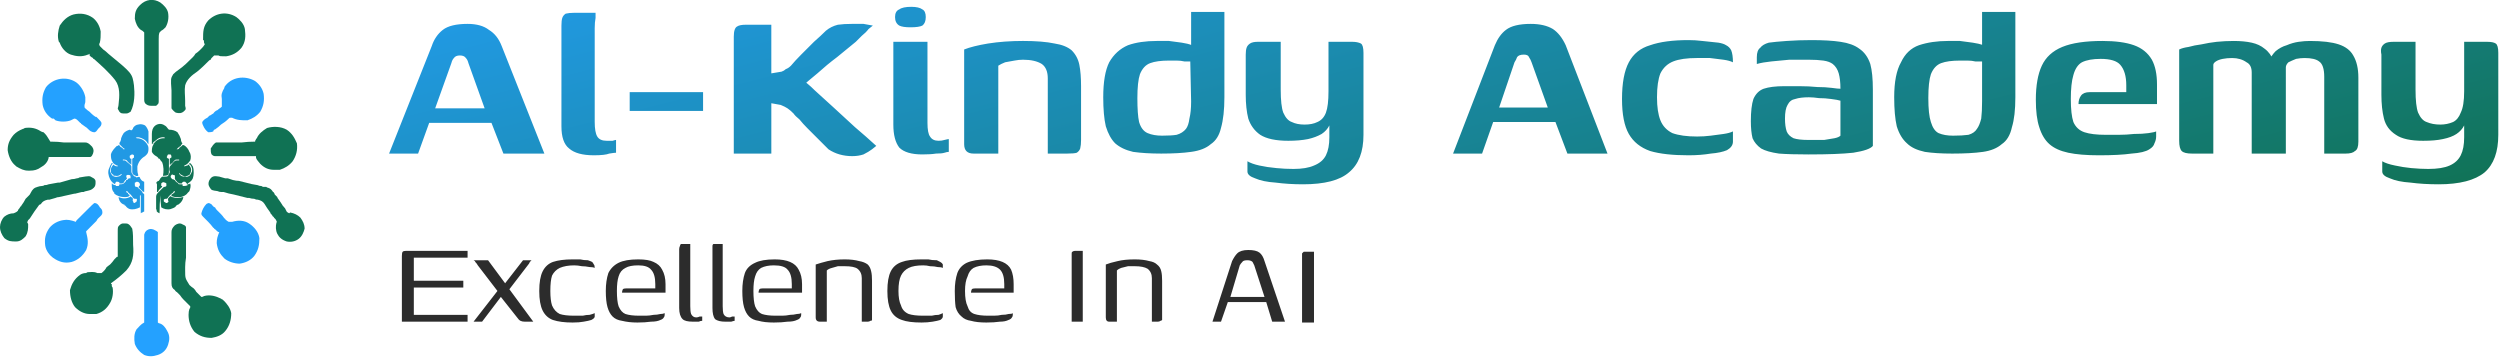 <svg xmlns="http://www.w3.org/2000/svg" viewBox="0 0 293 42" width="293" height="42"><title>Al-Kindy Logo Heading</title><defs><linearGradient id="g1" x2="1" gradientUnits="userSpaceOnUse" gradientTransform="matrix(25.458,97.569,-305.876,79.809,45.387,-11.426)"><stop offset="0" stop-color="#24a1ff"></stop><stop offset="1" stop-color="#0f6f49"></stop></linearGradient></defs><style>		.s0 { fill: #107254 } 		.s1 { fill: #24a1ff } 		.s2 { fill: #2199e4 } 		.s3 { fill: url(#g1) } 		.s4 { fill: #2c2c2c } 	</style><path class="s0" d="m21.4 26.3c0.2 0.1 0.3 0.1 0.4 0.3q0 0.3 0 0.6 0 0.1 0 0.2 0 0.2 0 0.4 0 0.4 0 0.8 0 0.8 0 1.6-0.1 0.6-0.1 1.1 0 0.2 0 0.4c0 0.9 0 0.9 0.5 1.7q0.2 0.2 0.5 0.4 0.2 0.2 0.3 0.4c0.1 0.1 0.1 0.1 0.1 0.1q0.1 0.1 0.2 0.2c0.1 0.1 0.1 0.1 0.3 0.3q0.2 0 0.3-0.1c0.7-0.2 1.4 0 2 0.3q0.1 0.1 0.2 0.1 0 0.1 0.1 0.1c0.4 0.4 0.8 0.9 0.9 1.5 0 0.8-0.2 1.5-0.7 2.1-0.4 0.5-1 0.7-1.6 0.8-0.8 0-1.4-0.2-2-0.7-0.5-0.6-0.7-1.3-0.7-2q0-0.4 0.1-0.7c0.1-0.1 0.1-0.1 0.1-0.3-0.1-0.1-0.1-0.1-0.2-0.2q-0.1-0.1-0.1-0.1-0.1-0.1-0.1-0.1-0.1-0.1-0.3-0.3c0 0 0 0-0.1-0.1q-0.2-0.2-0.4-0.5-0.2-0.2-0.4-0.4c-0.1 0-0.1 0-0.1-0.1q-0.1 0-0.1-0.1c-0.3-0.2-0.4-0.4-0.4-0.8q0-0.1 0-0.2 0-0.1 0-0.2 0-0.3 0-0.7 0-0.2 0-0.4 0-0.5 0-1 0-0.6 0-1.1 0-0.5 0-1.1 0-0.2 0-0.4 0-0.4 0-0.7 0-0.1 0-0.2c0-0.3 0.1-0.5 0.4-0.8 0.3-0.2 0.6-0.3 0.9-0.1z"></path><path class="s0" d="m10.9 2.1c0.5 0.4 0.8 1 0.9 1.6 0 0.5 0 0.9-0.1 1.3-0.1 0.2-0.1 0.2 0 0.4 0.1 0.1 0.1 0.1 0.2 0.2q0.1 0.1 0.2 0.2 0.3 0.2 0.6 0.5c2.8 2.3 2.8 2.3 3 3.7 0.1 0.9 0.1 2.2-0.4 3.1-0.2 0.1-0.3 0.2-0.5 0.2-0.6 0-0.6 0-0.8-0.2-0.1-0.2-0.2-0.3-0.2-0.4q0.1-0.3 0.1-0.5c0.1-0.9 0.2-2-0.4-2.8-0.7-0.9-1.6-1.7-2.5-2.5-0.1 0-0.1 0-0.1-0.1q-0.2-0.1-0.3-0.2-0.1-0.1-0.1-0.1 0-0.1 0-0.2-0.1 0.1-0.2 0.1c-0.7 0.3-1.4 0.2-2 0-0.6-0.2-1.1-0.8-1.3-1.4q-0.1-0.1-0.1-0.1c-0.2-0.6-0.1-1.3 0.1-1.9 0.4-0.6 0.9-1.1 1.6-1.3 0.8-0.2 1.6-0.1 2.3 0.4z"></path><path class="s0" d="m27.7 2c0.4 0.3 0.9 0.8 1 1.4 0.1 0.8 0.1 1.5-0.4 2.2-0.5 0.6-1.1 0.9-1.8 1-0.7 0-0.7 0-0.9-0.1-0.2 0-0.3 0-0.5 0-0.1 0.1-0.1 0.1-0.3 0.3q-0.1 0.1-0.1 0.2-0.1 0-0.2 0.1c-0.5 0.5-0.9 0.9-1.4 1.3-0.6 0.4-1.2 0.9-1.4 1.6-0.1 0.6 0 1.2 0 1.8q0 0.1 0 0.2 0 0.2 0 0.4c0.1 0.4 0.1 0.4-0.1 0.6-0.3 0.3-0.6 0.3-1 0.2q-0.3-0.2-0.5-0.5c0-0.2 0-0.2 0-0.4q0-0.1 0-0.2 0-0.5 0-1 0-0.2 0-0.5c-0.1-1.4-0.1-1.4 0.2-1.9q0.3-0.3 0.6-0.5c0.6-0.4 1.2-1 1.7-1.5q0.2-0.2 0.3-0.4 0.3-0.2 0.5-0.4 0.1-0.1 0.2-0.2c0.2-0.2 0.2-0.2 0.4-0.5-0.1-0.2-0.1-0.2-0.1-0.4 0-0.1 0-0.1-0.1-0.1q0-0.1 0-0.1c0-0.9 0-1.5 0.6-2.2 0.9-0.9 2.2-1.1 3.3-0.4z"></path><path class="s0" d="m14.9 26.2c0.3 0.1 0.4 0.3 0.6 0.6 0.1 0.5 0.1 1.2 0.1 1.8 0 0.1 0 0.1 0 0.1 0.1 1.2 0 2.1-0.8 3q-0.8 0.8-1.8 1.5 0 0.1 0.1 0.1 0 0.1 0 0.2 0 0.1 0.1 0.2c0.1 0.6 0 1.3-0.3 1.8-0.4 0.7-0.9 1.1-1.6 1.3q-0.3 0-0.6 0-0.1 0-0.2 0c-0.6 0-1.2-0.3-1.7-0.8-0.4-0.5-0.6-1.2-0.6-2 0.2-0.7 0.5-1.3 1.2-1.8q0.3-0.2 0.7-0.2 0.1-0.1 0.2-0.1c0.3 0 0.7-0.1 1.1 0.1 0.2 0 0.3 0 0.5 0q0.4-0.3 0.6-0.7c0.1-0.1 0.3-0.2 0.4-0.3q0.3-0.3 0.5-0.6 0.1-0.1 0.3-0.3 0.1 0 0.1 0 0 0 0-0.1 0-0.6 0-1.2 0-0.3 0-0.7 0-0.3 0-0.7 0-0.1 0-0.2c0-0.6 0-0.6 0.2-0.8 0.3-0.3 0.5-0.2 0.9-0.2z"></path><path class="s1" d="m18 26.9c0.2 0.1 0.4 0.2 0.5 0.3 0 0.2 0 0.2 0 0.5q0 0 0 0.1 0 0.2 0 0.4 0 0.2 0 0.3 0 0.5 0 0.9 0 0.4 0 0.9 0 0.8 0 1.7 0 0.9 0 1.9 0 2 0 3.9 0.1 0.1 0.2 0.1c0.4 0.1 0.7 0.5 0.9 0.9 0.3 0.5 0.3 1 0.1 1.6-0.2 0.6-0.6 1-1.2 1.2-0.6 0.2-1.1 0.2-1.6 0q-0.8-0.5-1.1-1.3c-0.1-0.6-0.1-1.2 0.2-1.7 0.3-0.3 0.5-0.6 0.9-0.8q0 0 0-0.1 0-2 0-4 0-0.9 0-1.9 0-0.8 0-1.6 0-0.5 0-0.9 0-0.4 0-0.8 0-0.2 0-0.3 0-0.3 0-0.5 0-0.1 0-0.2c0.1-0.3 0.1-0.3 0.3-0.5 0.3-0.2 0.5-0.2 0.8-0.1z"></path><path class="s0" d="m4.8 15.4q0.2 0.1 0.3 0.1 0.1 0.1 0.2 0.2c0.2 0.2 0.4 0.6 0.6 0.9 0 0 0 0 0.1 0q0.8 0 1.5 0.1 0.4 0 0.8 0 0.4 0 0.8 0 0.1 0 0.3 0 0.2 0 0.4 0 0.1 0 0.2 0c0.3 0 0.5 0.2 0.7 0.4 0.1 0.1 0.1 0.1 0.1 0.1 0.2 0.3 0.2 0.5 0.1 0.8-0.1 0.2-0.1 0.3-0.3 0.4q-0.3 0-0.5 0-0.1 0-0.1 0-0.3 0-0.5 0-0.2 0-0.3 0-0.4 0-0.9 0-0.4 0-0.9 0-0.8 0-1.7 0 0 0 0 0.1c-0.1 0.5-0.5 0.9-0.9 1.1-0.4 0.3-0.8 0.4-1.3 0.4q-0.1 0-0.2 0c-0.5 0-0.9-0.2-1.4-0.5 0 0 0 0-0.1-0.1-0.5-0.4-0.8-1.1-0.9-1.8 0-0.7 0.2-1.2 0.7-1.8 0.3-0.3 0.6-0.5 1.1-0.7q0.1 0 0.2-0.1c0.7-0.1 1.3 0 1.9 0.4z"></path><path class="s0" d="m33.6 15.2c0.6 0.4 0.9 0.9 1.2 1.6 0.1 0.8-0.1 1.5-0.5 2.1-0.4 0.5-0.9 0.8-1.5 1q-0.3 0-0.5 0-0.1 0-0.2 0c-0.6 0-1.1-0.2-1.6-0.7-0.5-0.6-0.5-0.6-0.5-0.9q-0.1 0-0.2 0-0.9 0-1.8 0-0.4 0-0.9 0-0.4 0-0.8 0-0.2 0-0.4 0-0.2 0-0.4 0-0.1 0-0.2 0c-0.2 0-0.3 0-0.5-0.2-0.1-0.2-0.1-0.4-0.1-0.7 0.2-0.3 0.3-0.5 0.6-0.7q0.2 0 0.4 0 0.1 0 0.2 0 0.2 0 0.4 0 0.2 0 0.3 0 0.4 0 0.8 0 0.4 0 0.9 0 0.8-0.1 1.6-0.1 0 0 0-0.1 0.1-0.1 0.1-0.2c0 0 0 0 0.1-0.1 0.2-0.5 0.7-0.9 1.2-1.2 0.7-0.2 1.6-0.2 2.3 0.2z"></path><path class="s0" d="m18.8 0.3c0.4 0.3 0.8 0.7 0.9 1.2 0.1 0.6 0 1.2-0.3 1.7-0.2 0.2-0.3 0.3-0.5 0.4-0.1 0.1-0.1 0.1-0.2 0.2-0.1 0.2-0.1 0.5-0.1 0.8q0 0.1 0 0.2 0 0.3 0 0.5 0 0.5 0 0.9 0 0.8 0 1.6 0 1 0 2.1 0 0.4 0 0.8 0 0.2 0 0.5 0 0.2 0 0.3 0 0.2 0 0.3 0 0.1 0 0.1c0 0.3-0.1 0.3-0.3 0.5q-0.2 0-0.5 0c-0.1 0-0.1 0-0.1 0-0.3 0-0.5-0.1-0.7-0.3-0.1-0.2-0.1-0.3-0.1-0.4q0-0.1 0-0.2 0-0.2 0-0.3 0-0.2 0-0.3 0-0.2 0-0.4 0-0.5 0-0.9 0 0 0-0.1 0-0.1 0-0.3 0-0.9 0-1.9 0-0.7 0-1.3 0-0.3 0-0.7 0-0.4 0-0.7 0-0.2 0-0.3 0-0.3 0-0.5c-0.2-0.2-0.2-0.2-0.4-0.3-0.4-0.3-0.6-0.8-0.7-1.3 0-0.7 0.1-1.1 0.6-1.6 0.7-0.7 1.6-0.8 2.4-0.3z"></path><path class="s1" d="m24.5 23.8c0.2 0.1 0.3 0.1 0.4 0.3q0.1 0 0.1 0.1 0.1 0.1 0.2 0.1 0.1 0.2 0.2 0.3 0.3 0.3 0.5 0.5 0.2 0.2 0.4 0.5 0.1 0 0.1 0.1 0.2 0.2 0.4 0.3c0.2 0 0.2 0 0.4 0 0.7-0.2 1.4-0.2 2 0.2 0.6 0.4 1.1 1 1.2 1.7 0 0.8-0.1 1.4-0.6 2.1-0.4 0.5-1 0.8-1.7 0.9-0.6 0-1.3-0.2-1.8-0.6-0.5-0.5-0.8-1-0.9-1.8 0-0.5 0.1-0.8 0.3-1.3q0 0-0.1 0c-0.2-0.1-0.3-0.3-0.5-0.4q0-0.1-0.1-0.1-0.3-0.4-0.6-0.7-0.2-0.2-0.3-0.3c-0.5-0.5-0.5-0.5-0.5-0.7 0.1-0.4 0.3-0.8 0.6-1.1 0.2-0.1 0.2-0.1 0.3-0.1z"></path><path class="s0" d="m10.8 20.8c0.2 0.1 0.4 0.2 0.4 0.5 0 0.3 0 0.5-0.2 0.7-0.3 0.3-0.5 0.3-0.9 0.4q-0.1 0-0.3 0.1-0.1 0-0.2 0-0.4 0.1-0.8 0.2-0.1 0-0.1 0-0.9 0.2-1.8 0.4-0.2 0-0.4 0.1-0.4 0.1-0.7 0.2-0.1 0-0.2 0c-0.4 0.1-0.6 0.2-0.8 0.5q-0.1 0.1-0.2 0.1-0.6 0.8-1.1 1.6c-0.1 0.1-0.1 0.1-0.2 0.2-0.1 0.2-0.1 0.2-0.1 0.3q0.1 0.1 0.1 0.2c0 0.5 0 0.9-0.3 1.4-0.3 0.3-0.6 0.6-1.1 0.6-0.6 0-0.9 0-1.4-0.4-0.3-0.4-0.5-0.8-0.5-1.3 0-0.4 0.2-0.9 0.5-1.2q0.5-0.4 1.1-0.4c0.2-0.1 0.3-0.1 0.5-0.3q0-0.1 0.1-0.2 0.1-0.1 0.2-0.3 0.1 0 0.1-0.1 0.3-0.4 0.5-0.8 0.1-0.1 0.2-0.2 0.1-0.1 0.2-0.2c0.1-0.1 0.1-0.1 0.2-0.3 0.2-0.4 0.4-0.6 0.8-0.7q0.3-0.1 0.5-0.1 0.2 0 0.3-0.1 0.3 0 0.5-0.1 0.6-0.1 1.1-0.2 0.1 0 0.2 0 0.7-0.2 1.4-0.4 0.3 0 0.6-0.1 0.2 0 0.3-0.1c1.2-0.2 1.2-0.2 1.5 0z"></path><path class="s1" d="m29.9 9.5q0.8 0.6 1 1.5c0.1 0.8 0 1.4-0.4 2.1-0.4 0.5-0.9 0.8-1.5 1-0.7 0-1.2 0-1.8-0.3-0.1 0-0.1 0-0.2 0-0.1 0-0.1 0-0.2 0.1q-0.4 0.4-0.9 0.7-0.3 0.3-0.6 0.5-0.1 0.1-0.2 0.1-0.1 0.1-0.1 0.2c-0.2 0.1-0.4 0.1-0.6 0.1q-0.4-0.3-0.6-0.8c-0.1-0.2-0.1-0.3-0.1-0.4 0.2-0.3 0.4-0.4 0.6-0.5q0.1-0.1 0.2-0.2 0.1-0.1 0.2-0.1 0.1-0.1 0.3-0.2 0.2-0.3 0.5-0.4c0.2-0.2 0.3-0.2 0.5-0.4q0-0.5 0-0.9c-0.1-0.5 0-0.8 0.3-1.3 0 0 0 0 0-0.1 0.8-1.2 2.4-1.4 3.6-0.7z"></path><path class="s1" d="m11.1 23.8c0.3 0 0.5 0.3 0.6 0.5 0.2 0.2 0.3 0.3 0.3 0.6 0 0.3-0.2 0.4-0.5 0.7q-0.1 0.1-0.2 0.3-0.6 0.6-1.2 1.2 0 0.1 0 0.1c0.2 0.8 0.3 1.4 0 2.1-0.4 0.7-1 1.2-1.7 1.4-0.8 0.2-1.5 0-2.2-0.5-0.4-0.3-0.8-0.8-0.9-1.4-0.1-0.8 0-1.4 0.5-2.1 0.4-0.5 1-0.8 1.6-0.9 0.5-0.1 0.9 0 1.5 0.2q0-0.1 0.1-0.2c2-2 2-2 2.1-2z"></path><path class="s0" d="m25.7 20.7q0.4 0.1 0.7 0.2 0.1 0 0.3 0 0.3 0.1 0.6 0.2 0.4 0.1 0.7 0.1 0.4 0.1 0.8 0.2 0.7 0.2 1.4 0.3 0.2 0.1 0.4 0.1 0.1 0 0.2 0.1 0.2 0 0.4 0 0.1 0.1 0.2 0.1c0.3 0.1 0.4 0.2 0.6 0.5q0.1 0 0.1 0.1 0.1 0.1 0.1 0.2 0.1 0.1 0.3 0.3 0 0.1 0.1 0.2 0.3 0.4 0.6 0.9 0.1 0 0.1 0.1 0.1 0.1 0.1 0.1 0.1 0.2 0.2 0.4c0.1 0.1 0.1 0.1 0.3 0.2q0 0 0.1-0.1c0.5 0.1 0.9 0.3 1.2 0.6 0.3 0.4 0.5 0.8 0.5 1.3-0.1 0.4-0.3 0.9-0.7 1.2-0.4 0.3-0.9 0.4-1.4 0.3-0.6-0.2-0.9-0.5-1.1-0.9-0.2-0.4-0.2-0.9-0.1-1.3 0.1-0.1 0-0.2-0.1-0.4q-0.1-0.1-0.2-0.2c0-0.1 0-0.1-0.1-0.1q-0.1-0.2-0.3-0.4 0-0.1-0.1-0.2-0.3-0.4-0.6-0.9c-0.2-0.3-0.4-0.4-0.8-0.5q0 0-0.1 0-0.1 0-0.3-0.1-0.3 0-0.6-0.1-0.1 0-0.2 0-0.8-0.2-1.6-0.4-0.6-0.1-1.2-0.3-0.1 0-0.3 0-0.2 0-0.4-0.1c-0.7-0.1-0.7-0.1-0.9-0.4-0.2-0.3-0.2-0.5-0.1-0.8 0.3-0.6 0.6-0.6 1.2-0.5z"></path><path class="s1" d="m9 9.7c0.5 0.4 0.9 1.1 1 1.7q0 0.1 0 0.3c0 0.1 0 0.1 0 0.2 0 0.2-0.1 0.3-0.1 0.5 0 0.2 0 0.2 0.1 0.3q0.2 0.2 0.5 0.4 0.1 0.1 0.2 0.2 0.2 0.2 0.5 0.4 0 0 0.1 0 0.1 0.1 0.2 0.2c0.3 0.3 0.3 0.3 0.4 0.5 0 0.3-0.1 0.4-0.3 0.6q0 0-0.1 0.1c-0.2 0.3-0.2 0.3-0.4 0.4-0.4 0-0.6-0.2-0.8-0.4-0.1-0.1-0.1-0.1-0.1-0.1q-0.4-0.3-0.7-0.5 0-0.1-0.1-0.1-0.1-0.1-0.2-0.2c-0.2-0.2-0.3-0.3-0.5-0.3q-0.2 0.1-0.4 0.2c-0.5 0.2-1.3 0.2-1.8 0q-0.1-0.1-0.2-0.2-0.1 0-0.2 0-0.9-0.6-1.1-1.6c-0.1-0.8 0-1.4 0.4-2.1 0.9-1.1 2.5-1.3 3.6-0.5z"></path><path class="s2" d="m17 14.7c0.2 0.2 0.3 0.4 0.4 0.7q0 0 0 0.1 0 0 0 0.1 0 0 0 0.1 0 0.1 0 0.1 0 0.1 0 0.3 0 0.1 0 0.3 0 0.2 0 0.5-0.1-0.1-0.1-0.1c-0.2-0.4-0.6-0.6-1-0.7q-0.1 0-0.2 0 0 0-0.1 0 0 0-0.1 0 0.1 0 0.1 0.1 0 0 0 0 0.6 0 1 0.4 0 0 0 0 0.2 0.2 0.3 0.4 0 0 0 0c0.1 0.2 0.1 0.3 0.1 0.4q0 0.1 0 0.1c0 0.3-0.1 0.5-0.2 0.6q-0.1 0.1-0.2 0.2-0.7 0.4-0.9 1.2 0 0.1 0 0.3 0 0.1 0 0.1 0 0.3 0.1 0.6c0 0.1 0 0.1 0 0.1-0.2 0.1-0.3 0-0.5-0.1q-0.2-0.1-0.2-0.4 0 0 0-0.1 0 0 0 0 0-0.1 0-0.2 0 0 0 0 0-0.1 0-0.3 0-0.1 0-0.3 0-0.1 0-0.2 0 0 0-0.1 0-0.1 0-0.1 0-0.1 0-0.1c0 0 0 0 0-0.1q0.1 0 0.1-0.1 0.1 0 0.1 0 0-0.2 0-0.3-0.1-0.1-0.2-0.1-0.1 0-0.2 0.1c-0.1 0-0.1 0.1-0.1 0.2q0 0.1 0.1 0.2 0 0 0.1 0c0 0 0 0 0 0.1q0 0 0 0.1 0 0 0 0 0 0.1 0 0.2 0 0 0 0.1 0 0.1 0 0.2-0.1 0-0.1-0.1 0 0-0.1 0 0 0 0 0 0-0.1-0.1-0.1 0-0.1-0.1-0.1c-0.1-0.2-0.2-0.3-0.5-0.3q0 0 0 0c-0.1 0-0.1 0-0.1 0q0 0 0 0.1 0 0 0.1 0 0 0 0 0 0.1 0 0.1 0c0.1 0 0.2 0.1 0.3 0.2q0 0 0 0c0.5 0.4 0.5 0.4 0.5 0.6q0 0.3 0 0.5 0 0.2 0.2 0.4 0.1 0.2 0.3 0.2 0 0 0.1 0.1 0 0 0 0c0.3-0.1 0.3-0.1 0.4 0q0 0.1 0.1 0.2 0.1 0.2 0.4 0.3c0 0.1 0 0.1 0 0.1q0 0.1 0 0.1 0 0 0 0.1 0 0 0 0.1 0 0.1 0 0.2 0 0.1 0 0.2 0 0.2 0 0.4-0.1 0-0.2-0.1-0.1-0.1-0.1-0.1 0 0 0 0 0 0-0.1-0.1-0.1-0.1-0.2-0.2 0 0-0.1-0.1c0.1 0 0.1 0 0.1-0.1 0.1 0 0.1-0.1 0.1-0.2q0-0.1-0.1-0.2c-0.1-0.1-0.2-0.1-0.3-0.1q-0.1 0.1-0.2 0.1 0 0.2 0 0.3 0 0.1 0.1 0.2c0.1 0 0.1 0 0.1 0q0.1 0 0.2 0.1 0 0.1 0.1 0.1 0 0 0 0 0.1 0.1 0.2 0.2 0.1 0.1 0.2 0.2c0 0.1 0 0.1 0 0.1 0.1 0.1 0.2 0.1 0.2 0.2q0 0.1 0 0.1 0 0.1 0 0.1 0 0.1 0 0.2 0 0.1 0 0.1 0 0.2 0 0.4 0 0.2 0 0.3 0 0.4 0 0.8-0.1 0-0.2 0.1 0 0 0 0-0.1 0-0.2 0.1 0-1 0-2.1 0 0-0.1 0 0 0.7 0 1.4c-0.4 0.2-0.8 0.3-1.2 0.2q-0.3-0.1-0.5-0.4c-0.1 0-0.1 0-0.1-0.1q-0.4-0.1-0.6-0.5c-0.1-0.3-0.1-0.3-0.1-0.4q0 0 0 0 0.7 0.3 1.3 0c0.1-0.1 0.1-0.1 0.2 0 0 0 0 0 0 0q0 0 0.1 0.1 0 0 0 0 0 0 0 0 0.1 0.1 0.1 0.1 0 0 0 0-0.1 0.2 0 0.3 0 0.1 0.1 0.2 0.1 0 0.2-0.1 0.1 0 0.1-0.1 0.1-0.2 0-0.3-0.1 0-0.2 0c-0.1 0-0.2-0.1-0.3-0.2q0 0 0-0.1-0.1 0-0.1-0.1-0.1-0.1-0.2-0.2-0.1 0-0.1-0.1-0.1 0-0.1-0.1 0 0 0 0-0.1-0.1-0.1-0.1c-0.1 0-0.1 0-0.1 0q0 0.1 0 0.1 0 0 0 0 0.1 0.1 0.1 0.1 0 0 0.1 0 0 0.1 0 0.1 0.1 0.1 0.1 0.1 0.1 0 0.1 0.1c-0.1 0.2-0.4 0.2-0.6 0.2q-0.7 0-1.2-0.4 0 0 0 0 0-0.1 0-0.1c-0.3-0.3-0.3-0.6-0.3-1q0 0 0-0.1 0.1 0 0.1 0.1 0.2 0.1 0.3 0.1 0.1 0 0.1 0.1 0.1 0 0.3 0 0.1-0.1 0.1-0.2 0 0 0.1 0c0.1 0 0.3 0 0.4-0.1q0.1-0.1 0.2-0.2 0.1-0.1 0.1-0.2 0.1 0 0.1 0c0.1-0.1 0.1-0.1 0.2-0.2q0.1 0 0.2 0 0-0.2 0-0.3-0.1-0.1-0.2-0.1-0.1 0-0.2 0 0 0-0.1 0.1c0 0.1 0 0.2 0.1 0.3q-0.1 0.1-0.1 0.1 0 0.1-0.1 0.1 0 0 0 0-0.1 0.1-0.2 0.3c-0.1 0.1-0.1 0.1-0.2 0.1q0 0-0.1 0 0 0-0.1 0 0 0-0.1 0 0-0.1 0-0.1-0.1-0.1-0.2-0.1c-0.1 0-0.1 0-0.2 0 0 0.1-0.1 0.1-0.1 0.2q0 0 0 0.1-0.4-0.2-0.6-0.6c-0.2-0.4-0.3-0.9-0.1-1.3q0.1-0.3 0.3-0.6c0.1 0 0.1 0 0.1 0.1q0 0-0.1 0.1-0.2 0.4-0.2 0.8 0.1 0.3 0.3 0.5 0.3 0.2 0.6 0.1 0.3 0 0.5-0.3 0 0 0 0-0.1 0-0.1 0-0.3 0.3-0.7 0.2-0.1 0-0.2 0 0 0 0-0.1-0.2-0.1-0.3-0.3 0-0.1 0-0.2 0-0.1 0-0.1c0-0.2 0.1-0.4 0.3-0.6q0.1 0 0.1 0.1c0.2 0.1 0.2 0.1 0.4 0.1q0-0.1 0-0.1 0 0-0.1 0c-0.2-0.1-0.4-0.2-0.5-0.4-0.2-0.3-0.2-0.6-0.2-0.9 0.1-0.4 0.4-0.7 0.7-1q0 0 0.1 0c0.1-0.1 0.1-0.1 0.2-0.1 0 0 0 0 0 0.1q0.1 0 0.1 0.1 0.2 0.1 0.3 0.2 0 0.1 0.1 0.1c0.1 0 0.1 0 0.1 0 0-0.1 0-0.1-0.1-0.1q-0.1-0.1-0.2-0.2-0.1-0.1-0.2-0.2 0 0-0.1-0.1 0 0 0 0c0 0 0 0 0-0.1q0-0.1 0.1-0.2 0.1-0.2 0.1-0.4 0.1-0.3 0.3-0.6 0 0 0 0c0.2-0.2 0.4-0.3 0.7-0.4q0 0 0 0c0.2 0.1 0.2 0.1 0.3 0q0.1-0.1 0.1-0.2c0.1-0.2 0.4-0.4 0.6-0.4 0.3-0.1 0.6 0 0.8 0.1z"></path><path class="s0" d="m19.3 14.7q0.2 0.1 0.4 0.4 0 0 0 0c0.1 0.1 0.1 0.1 0.1 0.1q0 0 0 0 0.6 0 1 0.3c0.2 0.3 0.3 0.5 0.4 0.8q0 0.2 0.1 0.4c0.1 0.1 0.1 0.1 0 0.2q0 0.1-0.1 0.1 0 0.1 0 0.1-0.2 0.1-0.3 0.2-0.1 0.1-0.2 0.2 0 0 0 0c0.1 0 0.2 0 0.3-0.1q0 0 0-0.1 0.1 0 0.1 0 0-0.1 0.1-0.1 0.1-0.1 0.1-0.1 0 0 0 0 0.1-0.1 0.1-0.1c0 0 0 0 0.1 0 0.3 0.1 0.6 0.5 0.7 0.8 0.2 0.3 0.2 0.7 0.1 1-0.2 0.3-0.4 0.5-0.7 0.6q0 0 0 0.1c0.1 0 0.2-0.1 0.4-0.1q0-0.1 0-0.1 0.1 0 0.1 0 0.3 0.3 0.3 0.6 0 0.3-0.2 0.6-0.2 0.1-0.5 0.2-0.3-0.1-0.6-0.3 0 0 0 0 0-0.1 0-0.1c-0.1 0-0.1 0-0.1 0 0 0.1 0.1 0.2 0.1 0.2q0.2 0.2 0.5 0.2 0 0 0 0 0.3 0.1 0.6-0.1 0.2-0.2 0.3-0.5 0.1-0.4-0.2-0.8-0.1 0-0.1 0c0-0.1 0-0.1 0-0.1 0-0.1 0-0.1 0-0.1 0.2 0 0.3 0.3 0.4 0.4 0.1 0.3 0.1 0.5 0.1 0.7q0 0 0 0.1 0 0.3-0.1 0.6 0 0 0 0-0.1 0.2-0.2 0.3 0 0 0 0-0.2 0.2-0.4 0.3 0 0 0 0.1c-0.1 0-0.1 0-0.1 0q0 0 0-0.1c-0.1-0.1-0.1-0.1-0.2-0.2q-0.1 0-0.2 0-0.1 0-0.2 0.2-0.2 0-0.3 0-0.3-0.2-0.4-0.4-0.1-0.1-0.1-0.1 0 0 0-0.1 0 0 0 0 0-0.1 0-0.3 0-0.1-0.2-0.1-0.1-0.1-0.2 0-0.1 0.1-0.1 0.2 0 0.1 0.1 0.2c0 0 0.1 0.1 0.1 0.1q0.2 0 0.2 0.1 0.1 0 0.1 0 0 0.1 0.1 0.1 0 0 0 0.1c0.2 0.1 0.2 0.1 0.3 0.2 0 0.1 0.1 0.1 0.2 0.1q0 0 0 0c0.2 0 0.2 0 0.3 0 0 0.1 0 0.1 0 0.1 0 0.1 0 0.1 0.1 0.1 0.1 0 0.3 0 0.5-0.1 0 0 0 0 0-0.1q0.2 0 0.3-0.1 0 0 0 0c0.1 0.3 0 0.6-0.1 0.9q-0.1 0.1-0.2 0.2 0 0 0 0c-0.2 0.3-0.6 0.5-1 0.5q-0.1 0-0.2 0 0 0-0.1 0-0.3 0-0.5-0.1 0 0-0.1 0 0-0.1 0-0.1 0 0 0 0c0 0 0 0 0-0.1q0.2-0.1 0.3-0.2 0.1-0.1 0.1-0.1 0-0.1 0-0.1-0.1 0-0.2 0.1 0 0 0 0.1 0 0-0.1 0 0 0.1-0.1 0.1-0.2 0.2-0.3 0.3c-0.2 0.3-0.2 0.3-0.4 0.3-0.1 0-0.1 0-0.2 0.1 0 0.1 0 0.1 0 0.1q0 0 0 0.1 0 0 0.1 0.1c0 0 0 0 0.1 0q0 0.1 0 0.1c0.1 0 0.2 0 0.3-0.1q0.1-0.1 0-0.2 0 0 0 0 0-0.1 0-0.2 0-0.1 0.1-0.1 0-0.1 0-0.1 0.1 0 0.1 0 0 0 0-0.1c0 0 0 0 0.1 0q0.1 0.1 0.2 0.1 0.3 0.1 0.6 0.1 0 0 0 0 0.3 0 0.6-0.1c0.1 0 0.1 0 0.1 0q-0.1 0.5-0.5 0.8-0.1 0.1-0.2 0.1c-0.1 0.1-0.2 0.1-0.2 0.2-0.2 0.2-0.4 0.2-0.6 0.3q0 0 0 0c-0.4 0.1-0.8 0-1.1-0.2q-0.1-0.7-0.1-1.4 0 0 0 0-0.1 1-0.1 2.1c-0.2-0.1-0.2-0.1-0.3-0.2q-0.1-0.1 0-0.2-0.1 0-0.1-0.1 0-0.1 0-0.2 0 0 0-0.1 0-0.1 0-0.3 0-0.2 0-0.3 0-0.2 0-0.3 0-0.1 0-0.2c0-0.1 0-0.3 0.2-0.5q0.1-0.1 0.2-0.2 0.1-0.1 0.1-0.1 0.1-0.1 0.2-0.2c0 0 0 0 0 0 0.2-0.2 0.2-0.2 0.3-0.2q0.1 0 0.2-0.1 0-0.1 0-0.3-0.1-0.1-0.2-0.1-0.1-0.1-0.3 0 0 0-0.1 0.1 0 0.2 0 0.3 0.1 0 0.1 0 0 0.1 0 0.1-0.2 0.2-0.4 0.4 0 0.1 0 0.1-0.1 0-0.1 0.1 0 0 0 0c-0.1 0-0.1 0-0.1 0q0-0.2 0-0.4 0-0.1 0-0.2 0-0.1 0-0.2 0-0.1 0-0.1c-0.1-0.2-0.1-0.2 0-0.3q0.1-0.1 0.2-0.1 0.1-0.1 0.2-0.3c0.1-0.1 0.1-0.1 0.2-0.2q0.1 0 0.3 0c0.2 0 0.3 0 0.4-0.1q0.1-0.2 0.2-0.4 0 0 0-0.1c-0.1-0.2-0.1-0.5 0.1-0.7 0.5-0.6 0.5-0.6 0.8-0.6q0.1 0 0.2 0 0-0.1 0-0.1-0.2 0-0.3 0 0 0-0.1 0c-0.2 0.1-0.3 0.3-0.4 0.4q-0.1 0.1-0.2 0.1 0 0 0 0.1-0.1 0-0.1 0 0 0 0 0 0-0.1 0-0.3 0 0 0-0.1 0 0 0-0.1 0 0 0-0.1 0 0 0-0.1c0 0 0 0 0.1-0.1q0.1 0 0.1-0.1 0-0.2-0.1-0.3-0.1 0-0.3 0-0.1 0.1-0.1 0.2-0.1 0.1 0 0.2 0.1 0.1 0.2 0.1 0 0.3 0 0.6 0 0.2 0 0.3 0 0.2 0 0.3 0 0.1 0 0.1c0 0.4 0 0.4-0.1 0.6q-0.2 0.1-0.5 0.1-0.1 0-0.2 0 0 0 0.1 0c0.1-0.5 0.1-1.1-0.1-1.6q-0.2-0.2-0.3-0.4 0 0-0.1 0-0.1-0.2-0.3-0.3c-0.2-0.1-0.4-0.3-0.5-0.5 0-0.3 0-0.6 0.2-0.9q0 0 0 0 0-0.1 0-0.1 0.1 0 0.1-0.1 0.1 0 0.1-0.1c0.2-0.2 0.6-0.4 0.9-0.4 0.1 0 0.1 0 0.2 0q0-0.1 0-0.1-0.6-0.1-1.1 0.4-0.2 0.1-0.3 0.3 0 0.1-0.1 0.1 0 0 0 0 0-0.3 0-0.6 0-0.1 0-0.3 0-0.1 0-0.2 0-0.1 0-0.1c0-0.4 0.1-0.7 0.3-0.9 0.3-0.3 0.8-0.4 1.2-0.1z"></path><path class="s3" d="m45.6 18l5-12.6q0.4-1.2 1.3-1.9 0.9-0.7 2.9-0.7 1.6 0 2.5 0.7 1 0.6 1.5 1.9l5 12.6h-4.8l-1.4-3.6h-7.3l-1.3 3.6zm5.4-5.3h5.8l-1.9-5.3q-0.1-0.4-0.3-0.6-0.2-0.3-0.7-0.3-0.5 0-0.7 0.3-0.2 0.2-0.3 0.6zm18.6 5.5q-2 0-2.9-0.8-0.9-0.7-0.9-2.6v-11.8q0-0.6 0.1-0.9 0.1-0.3 0.4-0.5 0.4-0.1 1-0.1h2.5q0 0.1 0 0.6-0.1 0.5-0.1 1.2v11q0 1.2 0.3 1.7 0.3 0.5 1.1 0.5 0.3 0 0.7 0 0.3-0.1 0.4-0.1v1.5q-0.2 0-0.8 0.1-0.5 0.2-1.8 0.2zm4.2-7.4h8.6v2.2h-8.6zm26.1 7.5q-0.8 0-1.5-0.2-0.7-0.2-1.3-0.6-0.2-0.2-0.6-0.6-0.4-0.4-0.9-0.9-0.5-0.5-1-1-0.5-0.5-0.9-1-0.5-0.4-0.7-0.7-0.4-0.4-0.7-0.6-0.3-0.2-0.8-0.4l-1.1-0.2v5.9h-4.4v-13.7q0-0.5 0.1-0.8 0.1-0.3 0.3-0.4 0.3-0.2 1-0.2 0.8 0 1.5 0 0.7 0 1.5 0 0 0.5 0 1.2 0 0.8 0 1.7 0 0.8 0 1.6 0 0.7 0 1.2l1.2-0.2q0.3-0.1 0.5-0.3 0.3-0.1 0.6-0.4 0.5-0.6 1.2-1.3 0.7-0.7 1.5-1.5 0.8-0.7 1.4-1.3 0.6-0.5 1.4-0.7 0.7-0.1 1.7-0.1 0.7 0 1.3 0 0.5 0.1 1.1 0.2-0.1 0.1-0.5 0.4-0.3 0.4-0.8 0.8-0.4 0.4-0.7 0.7-1.1 0.9-2.2 1.8-1.2 0.9-2.3 1.9-1.1 0.9-2 1.7v-1.1q0.8 0.5 1.7 1.4 1 0.9 2.2 2 1.2 1.1 2.5 2.3 1.3 1.1 2.5 2.2-0.1 0.1-0.5 0.4-0.4 0.3-1 0.6-0.6 0.2-1.3 0.2zm8.2-0.2q-1.9 0-2.7-0.8-0.7-0.9-0.7-2.7v-9.7h4v9.5q0 1.2 0.3 1.6 0.3 0.5 1 0.5 0.4 0 0.7-0.1 0.4-0.1 0.5-0.1v1.5q-0.2 0-0.5 0.1-0.3 0.1-1 0.1-0.6 0.1-1.6 0.1zm-1.4-14.9q-0.9 0-1.3-0.2-0.5-0.3-0.5-1 0-0.7 0.5-0.9 0.4-0.3 1.4-0.3 0.9 0 1.3 0.3 0.4 0.2 0.4 0.9 0 0.7-0.4 1-0.4 0.2-1.4 0.2zm7.4 14.8q-1.1 0-1.1-1.1v-11.1q1-0.4 2.8-0.7 1.9-0.3 4.1-0.3 2.3 0 3.7 0.3 1.3 0.2 2 0.8 0.7 0.7 0.9 1.7 0.2 1 0.2 2.5v6.3q0 0.6-0.1 1-0.1 0.3-0.4 0.5-0.3 0.1-1.1 0.1h-2.3v-8.8q0-1.2-0.7-1.7-0.8-0.5-2.2-0.5-0.5 0-1 0.1-0.6 0.1-1.1 0.2-0.5 0.2-0.8 0.4v10.3zm15.2-6.6q0-2.7 0.7-4.1 0.8-1.4 2.2-2 1.4-0.5 3.4-0.5 0.6 0 1.4 0 0.7 0.1 1.5 0.2 0.7 0.1 1.2 0.3 0.6 0.1 0.9 0.3l-1 0.4v-4.6h3.9v10q0 2.2-0.4 3.6-0.3 1.3-1.2 1.9-0.8 0.7-2.3 0.9-1.4 0.2-3.5 0.2-1.9 0-3.3-0.2-1.3-0.3-2.1-1-0.7-0.7-1.1-2-0.3-1.3-0.3-3.4zm6.9 4.5q1.1 0 1.7-0.1 0.7-0.2 1.1-0.7 0.3-0.4 0.4-1.2 0.2-0.8 0.2-2l-0.1-4.7q-0.2 0-0.7 0-0.4-0.1-0.9-0.1-0.5 0-0.9 0-1.4 0-2.2 0.3-0.8 0.3-1.2 1.3-0.3 0.9-0.3 2.8 0 1.9 0.2 2.8 0.3 1 1 1.3 0.7 0.3 1.7 0.3zm16.5 5.7q-1.7 0-3.2-0.2-1.5-0.1-2.4-0.5-0.9-0.3-0.9-0.8v-1.2q0.5 0.3 1.4 0.5 0.9 0.2 2 0.3 1 0.1 2 0.1 1.5 0 2.4-0.4 1-0.4 1.4-1.2 0.4-0.8 0.4-2.1v-1.4q-0.3 0.6-0.9 1-0.7 0.4-1.6 0.6-1 0.2-2.3 0.2-2.2 0-3.3-0.7-1-0.7-1.4-1.9-0.3-1.2-0.3-2.8v-4.7q0-0.5 0.1-0.8 0.1-0.3 0.4-0.5 0.3-0.2 0.9-0.2h2.7q0 0.9 0 1.5 0 0.7 0 1.3 0 0.6 0 1.3 0 0.6 0 1.5 0 1.9 0.3 2.7 0.4 0.9 1 1.1 0.6 0.3 1.5 0.3 0.9 0 1.5-0.3 0.7-0.3 1-1.1 0.3-0.8 0.3-2.5v-5.8h2.8q0.6 0 1 0.2 0.3 0.2 0.3 1.1v9.6q0 3-1.7 4.4-1.6 1.4-5.4 1.4zm17.6-3.6l4.9-12.7q0.5-1.2 1.3-1.8 0.9-0.7 2.9-0.7 1.6 0 2.6 0.6 0.9 0.6 1.5 1.9l4.9 12.7h-4.7l-1.4-3.7h-7.3l-1.3 3.7zm5.4-5.4h5.7l-1.9-5.3q-0.1-0.3-0.3-0.6-0.1-0.3-0.6-0.3-0.6 0-0.8 0.3-0.1 0.3-0.3 0.6zm22.2 5.6q-2.8 0-4.5-0.5-1.7-0.6-2.5-2-0.8-1.4-0.8-4.1 0-2.8 0.8-4.3 0.8-1.5 2.5-2 1.7-0.6 4.5-0.6 0.8 0 1.6 0.1 0.8 0.1 1.9 0.2 0.6 0.1 0.9 0.3 0.4 0.2 0.6 0.6 0.2 0.5 0.2 1.4-0.4-0.2-1.1-0.3-0.8-0.1-1.6-0.2-0.9 0-1.5 0-1.8 0-2.8 0.4-1 0.4-1.5 1.4-0.4 1-0.4 2.8 0 1.7 0.4 2.7 0.4 1 1.4 1.5 1.1 0.4 2.9 0.4 0.8 0 1.6-0.1 0.8-0.1 1.5-0.2 0.7-0.1 1.1-0.3v1.2q0 0.6-0.7 1-0.7 0.3-1.9 0.4-1.2 0.2-2.6 0.2zm14.1-0.1q-2.2 0-3.5-0.1-1.4-0.2-2.1-0.6-0.7-0.5-1-1.2-0.2-0.8-0.2-2 0-1.7 0.3-2.6 0.4-0.9 1.2-1.2 0.9-0.3 2.4-0.3 0.8 0 1.8 0 1.1 0 2.1 0.1 0.9 0 1.7 0.1 0.7 0.1 1 0.1 0-1.1-0.2-1.8-0.2-0.7-0.7-1.1-0.4-0.3-1.1-0.4-0.7-0.1-1.7-0.1-1.1 0-2.3 0-1.1 0.1-2.1 0.2-1 0.1-1.7 0.3v-0.8q0-0.8 0.4-1.1 0.3-0.4 1-0.6 0.7-0.1 2.1-0.2 1.4-0.1 2.9-0.1 2.1 0 3.4 0.2 1.4 0.2 2.2 0.8 0.9 0.6 1.3 1.8 0.3 1.1 0.3 3v6.6q-0.4 0.5-2.3 0.8-1.8 0.2-5.2 0.2zm-0.1-1.7q1.2 0 1.9 0 0.7-0.1 1.2-0.2 0.5-0.1 0.7-0.3v-4.1q-0.3-0.1-1.1-0.2-0.7-0.1-1.4-0.1-0.7-0.1-1.2-0.1-1 0-1.6 0.2-0.6 0.1-0.9 0.7-0.3 0.5-0.3 1.6 0 0.9 0.2 1.5 0.2 0.5 0.8 0.8 0.6 0.2 1.7 0.2zm10.1-5q0-2.7 0.8-4.1 0.7-1.5 2.1-2 1.5-0.5 3.4-0.5 0.6 0 1.4 0 0.8 0.1 1.5 0.2 0.7 0.1 1.3 0.3 0.5 0.1 0.8 0.3l-1 0.4v-4.6h3.9v10q0 2.2-0.4 3.5-0.3 1.4-1.2 2-0.8 0.7-2.2 0.9-1.4 0.2-3.6 0.2-1.9 0-3.2-0.2-1.4-0.3-2.1-1-0.8-0.7-1.2-2-0.3-1.3-0.3-3.4zm6.9 4.5q1.1 0 1.8-0.1 0.7-0.2 1-0.7 0.3-0.4 0.5-1.2 0.1-0.8 0.1-2v-4.7q-0.3 0-0.8 0-0.4-0.1-0.9-0.1-0.5 0-0.9 0-1.4 0-2.2 0.3-0.8 0.3-1.2 1.3-0.3 0.9-0.3 2.8 0 1.9 0.3 2.8 0.3 1 0.9 1.3 0.7 0.3 1.7 0.3zm17.1 2.3q-2.2 0-3.6-0.3-1.4-0.3-2.2-1-0.8-0.7-1.2-2-0.4-1.2-0.4-3.2 0-2.5 0.7-4 0.7-1.5 2.4-2.2 1.7-0.7 4.7-0.7 2.3 0 3.7 0.5 1.4 0.5 2.1 1.7 0.6 1.1 0.6 2.9v2.3h-9.2q0-0.6 0.3-1 0.3-0.4 1-0.4h4.3v-0.8q0-1.6-0.7-2.4-0.6-0.7-2.3-0.7-1.4 0-2.2 0.4-0.7 0.4-1 1.5-0.3 1-0.3 2.8 0 1.8 0.3 2.7 0.4 0.9 1.3 1.2 0.9 0.3 2.5 0.3 0.6 0 1.5 0 0.9 0 1.8-0.1 1 0 1.7-0.1 0.7-0.1 0.9-0.2v0.6q0 0.4-0.2 0.8-0.1 0.4-0.6 0.7-0.6 0.4-2.1 0.5-1.4 0.2-3.8 0.2zm10.9-0.2q-0.9 0-1.2-0.3-0.3-0.3-0.3-1.2v-10.7q0.4-0.2 1.1-0.3 0.7-0.2 1.5-0.3 0.9-0.2 1.8-0.3 1-0.1 2-0.1 1.2 0 2.1 0.2 0.9 0.2 1.5 0.7 0.7 0.5 1.1 1.5h-0.6q0.3-0.7 0.8-1.2 0.6-0.5 1.3-0.7 0.7-0.3 1.4-0.4 0.7-0.1 1.3-0.1 2.2 0 3.4 0.4 1.2 0.4 1.7 1.3 0.6 1 0.6 2.6v7.5q0 0.9-0.4 1.1-0.3 0.3-1.1 0.3h-2.5q0-2.3 0-4.5 0-2.3 0-4.5 0-1.4-0.6-1.8-0.5-0.4-1.7-0.4-0.5 0-1 0.1-0.5 0.2-0.9 0.4-0.3 0.3-0.3 0.6v10.1h-4v-9.5q0-0.9-0.6-1.2-0.7-0.5-1.7-0.5-0.6 0-1.1 0.1-0.5 0.1-0.8 0.3-0.3 0.2-0.3 0.4v10.4zm28.9 3.6q-1.8 0-3.3-0.2-1.5-0.1-2.4-0.5-0.9-0.3-0.9-0.8v-1.2q0.5 0.3 1.5 0.5 0.9 0.2 1.9 0.3 1.1 0.1 2 0.1 1.6 0 2.5-0.4 0.9-0.4 1.3-1.2 0.4-0.8 0.4-2.1v-1.4q-0.3 0.6-0.9 1-0.6 0.4-1.6 0.6-0.9 0.2-2.3 0.2-2.2 0-3.2-0.7-1.1-0.7-1.4-1.9-0.3-1.2-0.3-2.8v-4.7q-0.1-0.5 0-0.8 0.1-0.3 0.4-0.5 0.3-0.2 1-0.2h2.6q0 0.8 0 1.5 0 0.7 0 1.3 0 0.6 0 1.3 0 0.6 0 1.5 0 1.9 0.3 2.7 0.4 0.9 1 1.1 0.7 0.3 1.6 0.3 0.8 0 1.5-0.3 0.6-0.3 0.9-1.1 0.4-0.8 0.4-2.5v-5.8h2.7q0.7 0 1 0.2 0.3 0.2 0.3 1.1v9.6q0 3-1.6 4.4-1.7 1.4-5.4 1.4z"></path><path class="s4" d="m47.1 37.7v-7.7q0-0.4 0.1-0.5 0.1-0.1 0.4-0.1h7.2v0.8h-6.3v2.7h5.8v0.8h-5.8v3.2h6.3v0.8zm8.4 0l2.8-3.6-2.3-3q-0.1-0.2-0.3-0.4 0-0.1-0.2-0.2h1.7l2 2.7 2.1-2.7h1q-0.1 0.1-0.2 0.2 0 0-0.1 0.2l-2.3 3 2.8 3.8h-1q-0.3 0-0.5-0.1-0.2-0.1-0.4-0.4l-1.9-2.4-2.2 2.9zm11.6 0.1q-1.4 0-2.3-0.3-0.8-0.3-1.2-1.1-0.4-0.8-0.4-2.3 0-1.5 0.4-2.3 0.4-0.8 1.2-1.1 0.9-0.3 2.3-0.3 0.5 0 0.9 0 0.4 0.1 0.9 0.1 0.3 0.1 0.5 0.2 0.1 0.1 0.2 0.3 0.1 0.1 0.1 0.4-0.2-0.1-0.6-0.1-0.5-0.1-0.9-0.1-0.5-0.1-0.9-0.1-1 0-1.7 0.3-0.6 0.3-0.9 0.9-0.2 0.6-0.2 1.8 0 1.1 0.2 1.7 0.3 0.7 0.9 1 0.6 0.2 1.7 0.2 0.5 0 1 0 0.4-0.1 0.8-0.1 0.4-0.1 0.6-0.2v0.4q0 0.2-0.4 0.4-0.3 0.1-0.9 0.2-0.5 0.1-1.3 0.1zm7.6 0q-1 0-1.8-0.2-0.7-0.1-1.1-0.5-0.4-0.4-0.6-1.1-0.2-0.7-0.2-1.9 0-1.2 0.3-2.1 0.4-0.8 1.2-1.2 0.8-0.4 2.3-0.4 1.2 0 1.8 0.3 0.7 0.3 1 0.9 0.4 0.7 0.4 1.7v1h-5.1q0-0.2 0.1-0.4 0.1-0.1 0.4-0.1h3.4v-0.5q0-1.2-0.5-1.7-0.4-0.5-1.5-0.5-1 0-1.5 0.3-0.6 0.3-0.8 1-0.2 0.6-0.2 1.7 0 1.2 0.2 1.8 0.3 0.7 0.8 0.9 0.6 0.2 1.6 0.2 0.4 0 0.8 0 0.4 0 0.9-0.1 0.4 0 0.8-0.1 0.3 0 0.5-0.1v0.2q0 0.2-0.1 0.3-0.1 0.2-0.4 0.3-0.4 0.2-1.1 0.2-0.7 0.1-1.6 0.1zm6.5-0.1q-0.9 0-1.2-0.3-0.4-0.4-0.4-1.3v-6.9q0-0.2 0.1-0.4 0-0.1 0.1-0.2 0.1 0 0.3 0h0.8q0 0 0 0.2 0 0.2 0 0.6v6.5q0 0.6 0.1 0.9 0.2 0.4 0.6 0.4 0.2 0 0.4-0.1 0.2 0 0.3 0v0.5q-0.2 0-0.4 0.1-0.2 0-0.7 0zm3.8 0q-0.8 0-1.2-0.3-0.3-0.4-0.3-1.3v-6.9q0-0.2 0-0.4 0-0.1 0.1-0.2 0.2 0 0.4 0h0.7q0 0 0 0.2 0 0.2 0 0.6v6.5q0 0.6 0.1 0.9 0.2 0.4 0.7 0.4 0.1 0 0.3-0.1 0.2 0 0.3 0v0.5q-0.1 0-0.4 0.1-0.2 0-0.7 0zm5.7 0.1q-1.1 0-1.8-0.2-0.7-0.1-1.1-0.5-0.4-0.4-0.6-1.1-0.2-0.7-0.2-1.9 0-1.2 0.3-2.1 0.3-0.8 1.2-1.2 0.8-0.4 2.3-0.4 1.1 0 1.8 0.3 0.7 0.3 1 0.9 0.4 0.7 0.4 1.7v1h-5.1q0-0.2 0.1-0.4 0.1-0.1 0.4-0.1h3.4v-0.5q0-1.2-0.5-1.7-0.4-0.5-1.6-0.5-0.9 0-1.5 0.3-0.5 0.3-0.7 1-0.2 0.6-0.2 1.7 0 1.2 0.2 1.8 0.3 0.7 0.8 0.9 0.6 0.2 1.6 0.2 0.3 0 0.8 0 0.4 0 0.9-0.1 0.4 0 0.8-0.1 0.3 0 0.5-0.1v0.2q0 0.2-0.1 0.3-0.1 0.2-0.4 0.3-0.4 0.2-1.1 0.2-0.7 0.1-1.6 0.1zm5.4-0.1q-0.5 0-0.5-0.5v-6.2q0.6-0.2 1.4-0.4 0.9-0.2 2-0.2 1 0 1.7 0.2 0.6 0.1 1 0.4 0.3 0.3 0.4 0.8 0.1 0.4 0.1 1.1v4.2q0 0.2 0 0.4 0 0.1-0.2 0.1-0.1 0.1-0.3 0.1h-0.7v-5.1q0-0.7-0.5-1.1-0.4-0.3-1.5-0.3-0.4 0-0.8 0-0.4 0.1-0.7 0.2-0.4 0.1-0.6 0.3v6zm11.9 0.1q-1.5 0-2.3-0.3-0.9-0.3-1.3-1.1-0.4-0.8-0.4-2.3 0-1.5 0.4-2.3 0.4-0.8 1.3-1.1 0.8-0.3 2.3-0.3 0.4 0 0.8 0 0.4 0.1 1 0.1 0.2 0.1 0.4 0.2 0.2 0.1 0.3 0.3 0 0.1 0 0.4-0.2-0.1-0.6-0.1-0.4-0.1-0.9-0.1-0.4-0.1-0.8-0.1-1.1 0-1.7 0.3-0.6 0.3-0.9 0.9-0.3 0.6-0.3 1.8 0 1.1 0.3 1.7 0.2 0.7 0.9 1 0.6 0.2 1.7 0.2 0.5 0 1 0 0.4-0.1 0.8-0.1 0.3-0.1 0.5-0.2v0.4q0 0.2-0.3 0.4-0.3 0.1-0.9 0.2-0.6 0.1-1.3 0.1zm7.6 0q-1.1 0-1.8-0.2-0.7-0.1-1.1-0.5-0.5-0.4-0.7-1.1-0.1-0.7-0.1-1.9 0-1.2 0.3-2.1 0.3-0.8 1.1-1.2 0.9-0.4 2.4-0.4 1.1 0 1.8 0.3 0.7 0.3 1 0.9 0.3 0.7 0.3 1.7v1h-5q0-0.2 0.1-0.4 0.1-0.1 0.4-0.1h3.4v-0.5q0-1.2-0.5-1.7-0.5-0.5-1.6-0.5-0.9 0-1.5 0.3-0.5 0.3-0.7 1-0.3 0.6-0.3 1.7 0 1.2 0.3 1.8 0.2 0.7 0.8 0.9 0.6 0.2 1.6 0.2 0.3 0 0.7 0 0.5 0 0.9-0.1 0.5 0 0.8-0.1 0.4 0 0.5-0.1v0.2q0 0.2-0.1 0.3-0.1 0.2-0.4 0.3-0.4 0.2-1 0.2-0.7 0.1-1.6 0.1zm10-0.1q0-2 0-3.9 0-1.9 0-3.8 0-0.2 0-0.3 0-0.2 0.1-0.2 0.1-0.1 0.3-0.1h0.9v8.3zm4.4 0q-0.4 0-0.4-0.5v-6.2q0.5-0.2 1.4-0.4 0.8-0.2 2-0.2 1 0 1.7 0.2 0.6 0.1 0.9 0.4 0.4 0.3 0.5 0.8 0.1 0.4 0.1 1.1v4.2q0 0.2 0 0.4-0.1 0.1-0.2 0.1-0.1 0.1-0.3 0.1h-0.7v-5.1q0-0.7-0.5-1.1-0.5-0.3-1.5-0.3-0.4 0-0.8 0-0.4 0.1-0.8 0.2-0.3 0.1-0.5 0.3v6zm12.1 0l2.3-7.1q0.3-0.6 0.6-0.9 0.4-0.4 1.3-0.4 0.9 0 1.3 0.3 0.4 0.3 0.6 1l2.4 7.1h-1.5l-0.7-2.3h-4.5l-0.8 2.3zm2.1-2.9h4l-1.2-3.7q-0.1-0.2-0.2-0.4-0.2-0.2-0.6-0.2-0.5 0-0.6 0.2-0.2 0.2-0.3 0.4zm8.4 3q0-2 0-3.9 0-1.9 0-3.8 0-0.2 0-0.4 0.1-0.1 0.2-0.2 0.1 0 0.3 0h0.9v8.3z"></path></svg>